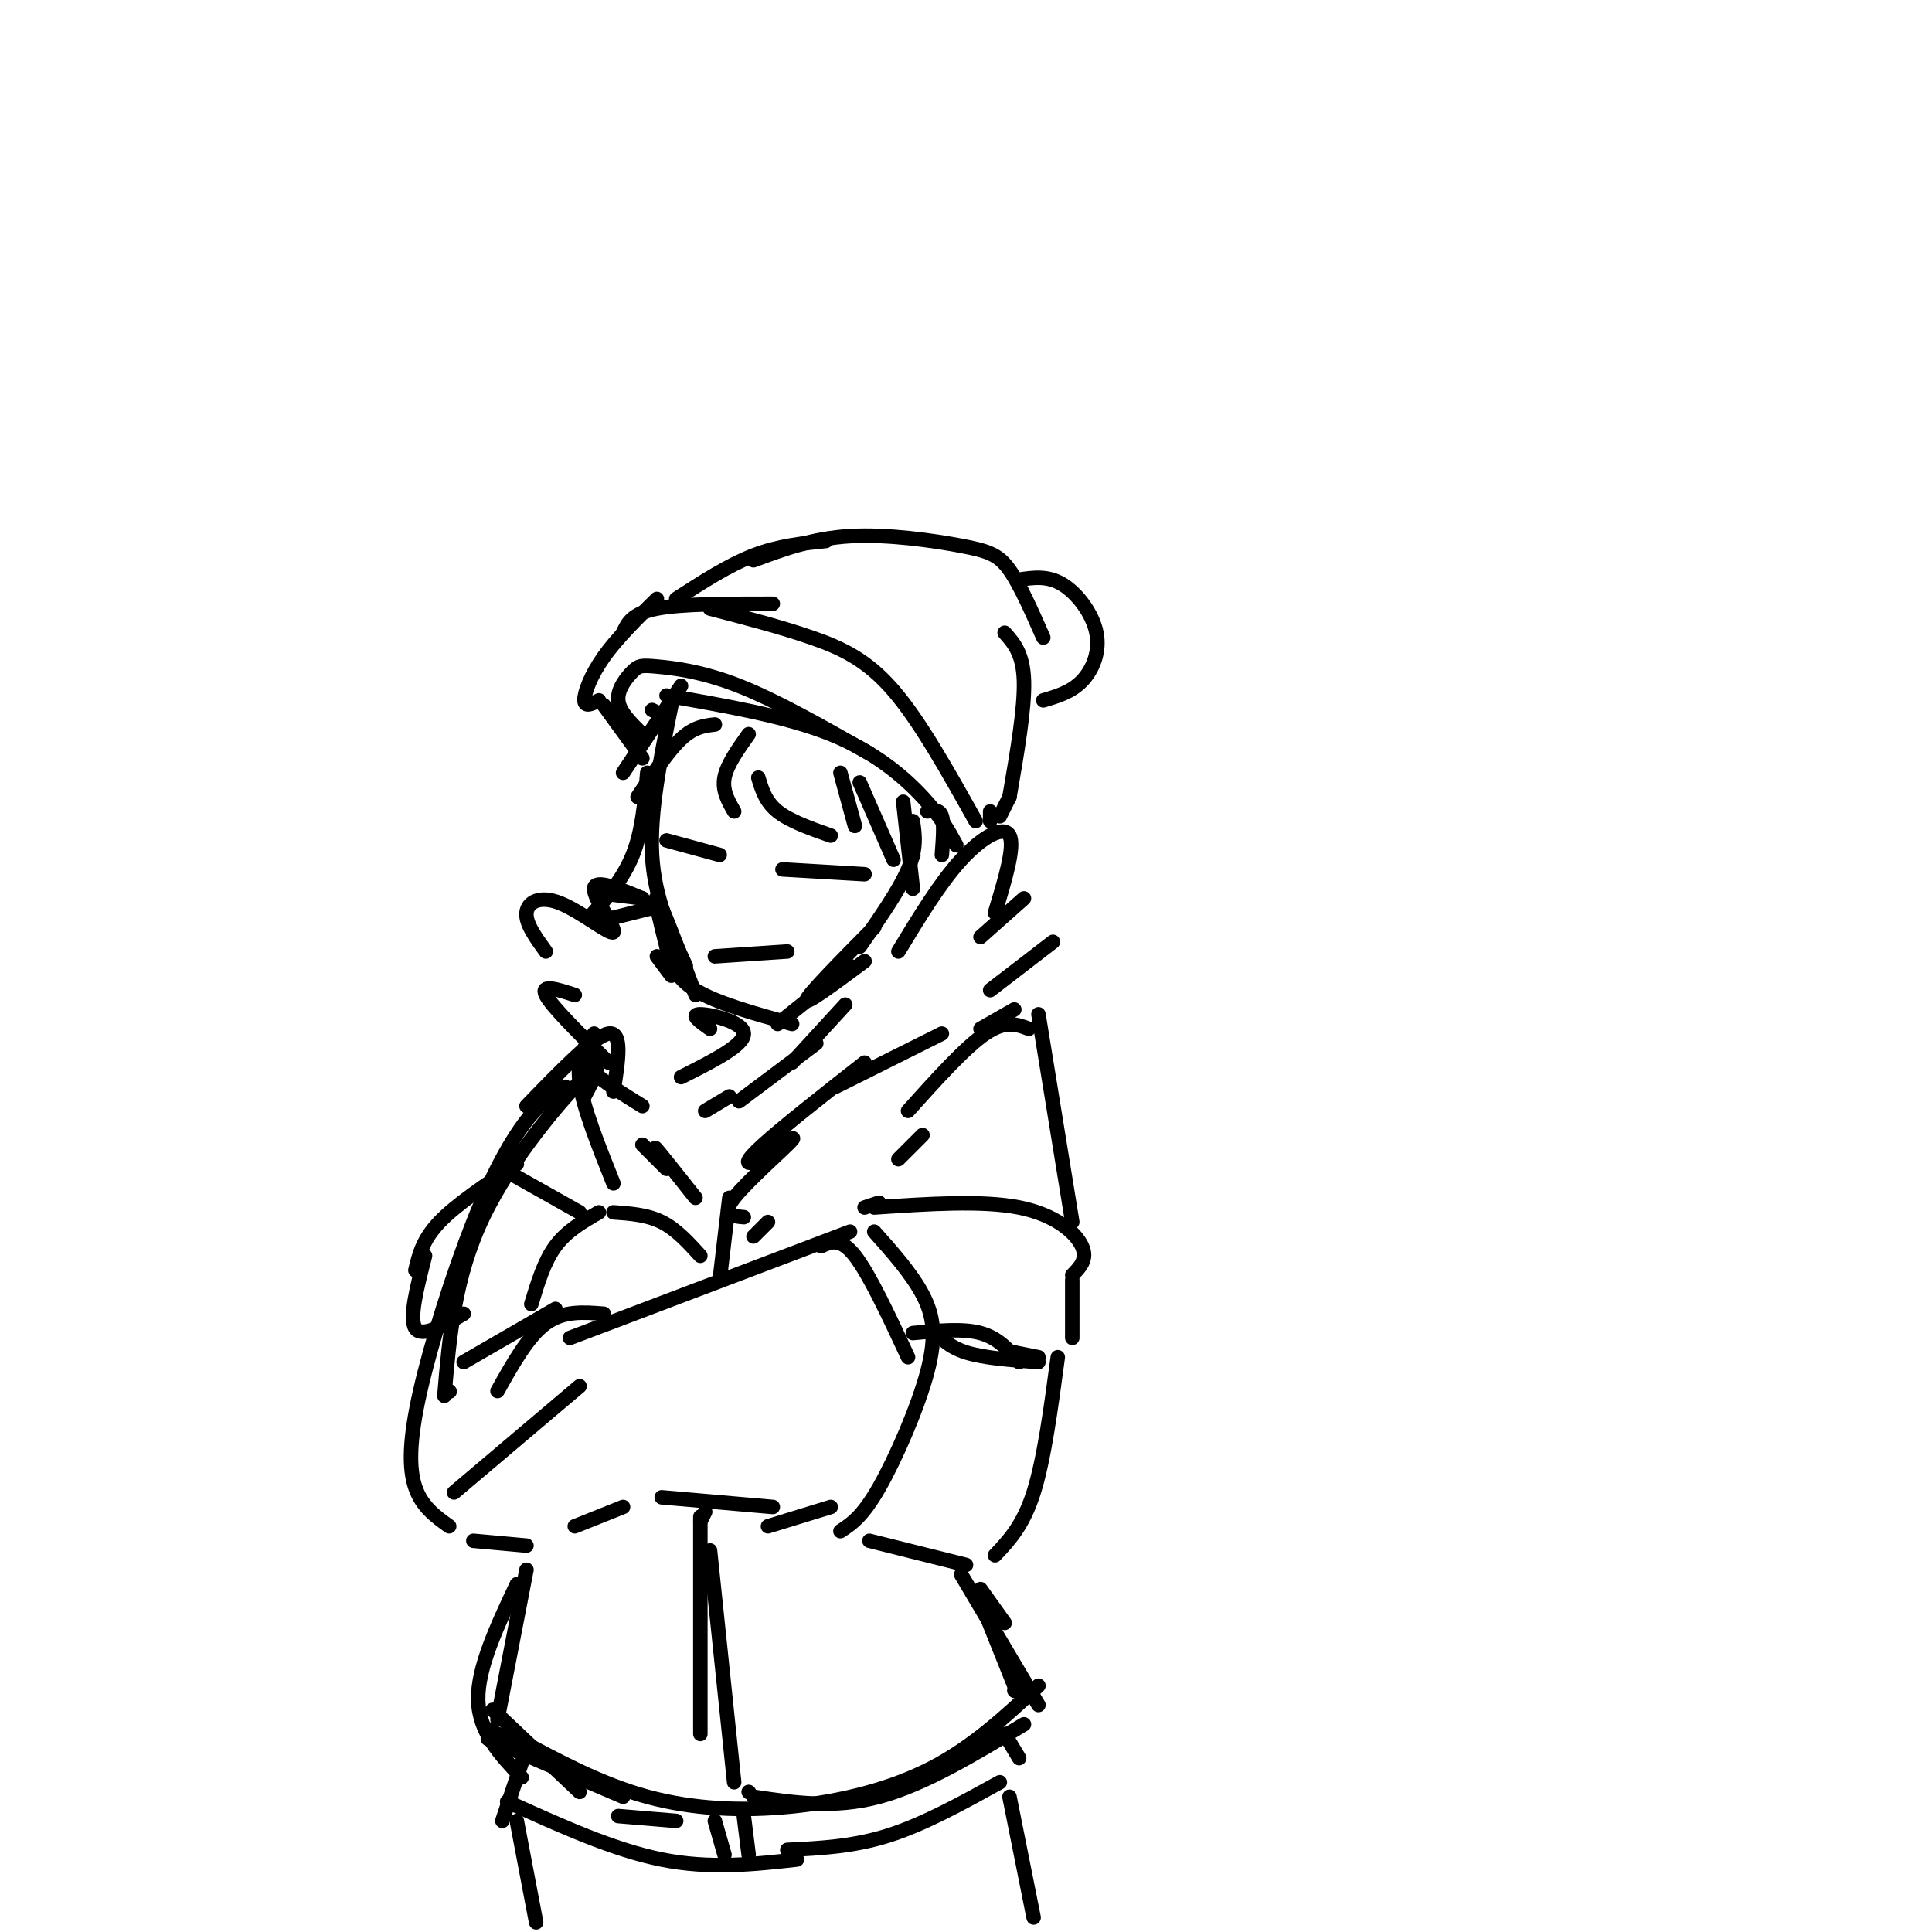<svg viewBox='0 0 400 400' version='1.1' xmlns='http://www.w3.org/2000/svg' xmlns:xlink='http://www.w3.org/1999/xlink'><g fill='none' stroke='#000000' stroke-width='3' stroke-linecap='round' stroke-linejoin='round'><path d='M121,227c2.156,-4.089 4.311,-8.178 0,-4c-4.311,4.178 -15.089,16.622 -21,29c-5.911,12.378 -6.956,24.689 -8,37'/><path d='M117,225c-2.450,1.494 -4.900,2.989 -8,7c-3.100,4.011 -6.852,10.539 -11,21c-4.148,10.461 -8.694,24.855 -11,35c-2.306,10.145 -2.373,16.041 -1,20c1.373,3.959 4.187,5.979 7,8'/><path d='M94,309c0.000,0.000 26.000,-22.000 26,-22'/><path d='M125,272c-4.167,-0.333 -8.333,-0.667 -12,2c-3.667,2.667 -6.833,8.333 -10,14'/><path d='M93,288c0.000,0.000 0.100,0.100 0.1,0.1'/><path d='M96,282c0.000,0.000 19.000,-11.000 19,-11'/><path d='M118,277c0.000,0.000 58.000,-22.000 58,-22'/><path d='M170,258c2.000,-0.917 4.000,-1.833 7,2c3.000,3.833 7.000,12.417 11,21'/><path d='M181,255c3.863,4.345 7.726,8.690 10,13c2.274,4.310 2.958,8.583 1,16c-1.958,7.417 -6.560,17.976 -10,24c-3.440,6.024 -5.720,7.512 -8,9'/><path d='M172,312c0.000,0.000 -13.000,4.000 -13,4'/><path d='M160,312c0.000,0.000 -23.000,-2.000 -23,-2'/><path d='M129,312c0.000,0.000 -10.000,4.000 -10,4'/><path d='M109,320c0.000,0.000 -11.000,-1.000 -11,-1'/><path d='M181,250c11.178,-0.756 22.356,-1.511 30,0c7.644,1.511 11.756,5.289 13,8c1.244,2.711 -0.378,4.356 -2,6'/><path d='M222,265c0.000,0.000 0.000,12.000 0,12'/><path d='M215,281c0.000,0.000 -5.000,-1.000 -5,-1'/><path d='M219,281c-1.417,10.583 -2.833,21.167 -5,28c-2.167,6.833 -5.083,9.917 -8,13'/><path d='M200,324c0.000,0.000 -20.000,-5.000 -20,-5'/><path d='M145,260c-2.500,-2.750 -5.000,-5.500 -8,-7c-3.000,-1.500 -6.500,-1.750 -10,-2'/><path d='M124,251c-3.333,1.917 -6.667,3.833 -9,7c-2.333,3.167 -3.667,7.583 -5,12'/><path d='M120,251c0.000,0.000 -16.000,-9.000 -16,-9'/><path d='M107,241c-6.250,4.167 -12.500,8.333 -16,12c-3.500,3.667 -4.250,6.833 -5,10'/><path d='M88,260c-1.667,6.500 -3.333,13.000 -2,15c1.333,2.000 5.667,-0.500 10,-3'/><path d='M189,276c5.167,-0.500 10.333,-1.000 14,0c3.667,1.000 5.833,3.500 8,6'/><path d='M193,275c1.667,1.917 3.333,3.833 7,5c3.667,1.167 9.333,1.583 15,2'/><path d='M222,253c0.000,0.000 -7.000,-43.000 -7,-43'/><path d='M213,213c-2.417,-0.917 -4.833,-1.833 -9,1c-4.167,2.833 -10.083,9.417 -16,16'/><path d='M191,235c0.000,0.000 -5.000,5.000 -5,5'/><path d='M179,250c0.000,0.000 3.000,-1.000 3,-1'/><path d='M195,214c0.000,0.000 -22.000,11.000 -22,11'/><path d='M109,229c7.000,-7.250 14.000,-14.500 17,-15c3.000,-0.500 2.000,5.750 1,12'/><path d='M123,214c-1.833,2.417 -3.667,4.833 -3,10c0.667,5.167 3.833,13.083 7,21'/><path d='M144,206c-3.583,-9.500 -7.167,-19.000 -8,-20c-0.833,-1.000 1.083,6.500 3,14'/><path d='M139,202c0.000,0.000 -3.000,-4.000 -3,-4'/><path d='M133,186c-4.951,-2.049 -9.901,-4.099 -10,-2c-0.099,2.099 4.654,8.346 4,9c-0.654,0.654 -6.715,-4.285 -11,-6c-4.285,-1.715 -6.796,-0.204 -7,2c-0.204,2.204 1.898,5.102 4,8'/><path d='M119,206c-3.583,-1.167 -7.167,-2.333 -6,0c1.167,2.333 7.083,8.167 13,14'/><path d='M123,218c-0.833,1.083 -1.667,2.167 0,4c1.667,1.833 5.833,4.417 10,7'/><path d='M133,237c0.000,0.000 5.000,5.000 5,5'/><path d='M138,241c-1.500,-2.083 -3.000,-4.167 -2,-3c1.000,1.167 4.500,5.583 8,10'/><path d='M147,213c-2.133,-1.511 -4.267,-3.022 -2,-3c2.267,0.022 8.933,1.578 9,4c0.067,2.422 -6.467,5.711 -13,9'/><path d='M151,227c0.000,0.000 -5.000,3.000 -5,3'/><path d='M153,228c0.000,0.000 16.000,-12.000 16,-12'/><path d='M164,220c0.000,0.000 11.000,-12.000 11,-12'/><path d='M186,197c4.311,-7.111 8.622,-14.222 13,-19c4.378,-4.778 8.822,-7.222 10,-5c1.178,2.222 -0.911,9.111 -3,16'/><path d='M212,186c0.000,0.000 -9.000,8.000 -9,8'/><path d='M218,195c0.000,0.000 -13.000,10.000 -13,10'/><path d='M210,209c0.000,0.000 -7.000,4.000 -7,4'/><path d='M179,220c-8.451,6.635 -16.903,13.270 -21,17c-4.097,3.730 -3.841,4.557 -1,3c2.841,-1.557 8.265,-5.496 7,-4c-1.265,1.496 -9.219,8.427 -12,12c-2.781,3.573 -0.391,3.786 2,4'/><path d='M159,253c0.000,0.000 -3.000,3.000 -3,3'/><path d='M109,325c0.000,0.000 -6.000,31.000 -6,31'/><path d='M101,358c0.000,0.000 24.000,12.000 24,12'/><path d='M102,354c0.000,0.000 18.000,17.000 18,17'/><path d='M107,360c8.750,4.708 17.500,9.417 27,12c9.500,2.583 19.750,3.042 30,2c10.250,-1.042 20.500,-3.583 29,-8c8.500,-4.417 15.250,-10.708 22,-17'/><path d='M210,350c0.000,0.000 0.100,0.100 0.1,0.1'/><path d='M210,349c0.000,0.000 -6.000,-15.000 -6,-15'/><path d='M208,336c0.000,0.000 -5.000,-7.000 -5,-7'/><path d='M151,248c0.000,0.000 -2.000,17.000 -2,17'/><path d='M146,313c0.000,0.000 -1.000,2.000 -1,2'/><path d='M145,314c0.000,0.000 0.000,45.000 0,45'/><path d='M155,371c0.000,0.000 0.100,0.100 0.1,0.1'/><path d='M152,369c0.000,0.000 -5.000,-48.000 -5,-48'/><path d='M107,328c-4.083,8.667 -8.167,17.333 -8,24c0.167,6.667 4.583,11.333 9,16'/><path d='M101,360c0.000,0.000 28.000,12.000 28,12'/><path d='M128,376c0.000,0.000 12.000,1.000 12,1'/><path d='M156,372c8.333,1.250 16.667,2.500 26,0c9.333,-2.500 19.667,-8.750 30,-15'/><path d='M215,353c0.000,0.000 -16.000,-27.000 -16,-27'/><path d='M108,365c0.000,0.000 -4.000,12.000 -4,12'/><path d='M105,373c11.000,5.000 22.000,10.000 32,12c10.000,2.000 19.000,1.000 28,0'/><path d='M148,377c0.000,0.000 2.000,7.000 2,7'/><path d='M154,376c0.000,0.000 1.000,8.000 1,8'/><path d='M163,383c6.833,-0.333 13.667,-0.667 21,-3c7.333,-2.333 15.167,-6.667 23,-11'/><path d='M211,364c0.000,0.000 -3.000,-5.000 -3,-5'/><path d='M107,377c0.000,0.000 4.000,21.000 4,21'/><path d='M209,372c0.000,0.000 5.000,25.000 5,25'/><path d='M139,146c-2.250,11.000 -4.500,22.000 -4,31c0.500,9.000 3.750,16.000 7,23'/><path d='M138,196c0.833,3.167 1.667,6.333 6,9c4.333,2.667 12.167,4.833 20,7'/><path d='M161,212c0.000,0.000 15.000,-12.000 15,-12'/><path d='M137,148c0.000,0.000 -2.000,-1.000 -2,-1'/><path d='M133,152c-2.394,-2.319 -4.788,-4.638 -5,-7c-0.212,-2.362 1.758,-4.767 3,-6c1.242,-1.233 1.758,-1.293 5,-1c3.242,0.293 9.212,0.941 17,4c7.788,3.059 17.394,8.530 27,14'/><path d='M138,144c12.400,2.156 24.800,4.311 34,8c9.200,3.689 15.200,8.911 19,13c3.800,4.089 5.400,7.044 7,10'/><path d='M192,168c1.250,-0.250 2.500,-0.500 3,1c0.500,1.500 0.250,4.750 0,8'/><path d='M124,145c-1.467,0.733 -2.933,1.467 -3,0c-0.067,-1.467 1.267,-5.133 4,-9c2.733,-3.867 6.867,-7.933 11,-12'/><path d='M129,131c0.917,-2.000 1.833,-4.000 7,-5c5.167,-1.000 14.583,-1.000 24,-1'/><path d='M147,126c7.356,1.911 14.711,3.822 21,6c6.289,2.178 11.511,4.622 17,11c5.489,6.378 11.244,16.689 17,27'/><path d='M205,168c0.000,0.000 0.000,2.000 0,2'/><path d='M125,146c0.000,0.000 8.000,11.000 8,11'/><path d='M140,124c5.417,-3.500 10.833,-7.000 16,-9c5.167,-2.000 10.083,-2.500 15,-3'/><path d='M156,116c6.107,-2.274 12.214,-4.548 20,-5c7.786,-0.452 17.250,0.917 23,2c5.750,1.083 7.786,1.881 10,5c2.214,3.119 4.607,8.560 7,14'/><path d='M208,131c1.917,2.167 3.833,4.333 4,10c0.167,5.667 -1.417,14.833 -3,24'/><path d='M209,165c0.000,0.000 -2.000,4.000 -2,4'/><path d='M211,120c2.970,-0.435 5.940,-0.869 9,1c3.060,1.869 6.208,6.042 7,10c0.792,3.958 -0.774,7.702 -3,10c-2.226,2.298 -5.113,3.149 -8,4'/><path d='M141,142c0.000,0.000 -12.000,18.000 -12,18'/><path d='M132,165c3.167,-4.750 6.333,-9.500 9,-12c2.667,-2.500 4.833,-2.750 7,-3'/><path d='M155,152c-2.250,3.167 -4.500,6.333 -5,9c-0.500,2.667 0.750,4.833 2,7'/><path d='M157,161c0.750,2.500 1.500,5.000 4,7c2.500,2.000 6.750,3.500 11,5'/><path d='M177,171c0.000,0.000 -3.000,-11.000 -3,-11'/><path d='M178,162c0.000,0.000 7.000,16.000 7,16'/><path d='M187,166c0.000,0.000 2.000,18.000 2,18'/><path d='M189,177c0.000,0.000 0.100,0.100 0.1,0.1'/><path d='M189,170c0.417,2.833 0.833,5.667 -1,10c-1.833,4.333 -5.917,10.167 -10,16'/><path d='M181,192c-6.833,6.917 -13.667,13.833 -14,15c-0.333,1.167 5.833,-3.417 12,-8'/><path d='M134,160c-0.500,6.000 -1.000,12.000 -3,17c-2.000,5.000 -5.500,9.000 -9,13'/><path d='M125,185c0.000,0.000 8.000,1.000 8,1'/><path d='M127,190c0.000,0.000 8.000,-2.000 8,-2'/><path d='M162,180c0.000,0.000 17.000,1.000 17,1'/><path d='M138,174c0.000,0.000 11.000,3.000 11,3'/><path d='M148,198c0.000,0.000 15.000,-1.000 15,-1'/></g>
</svg>